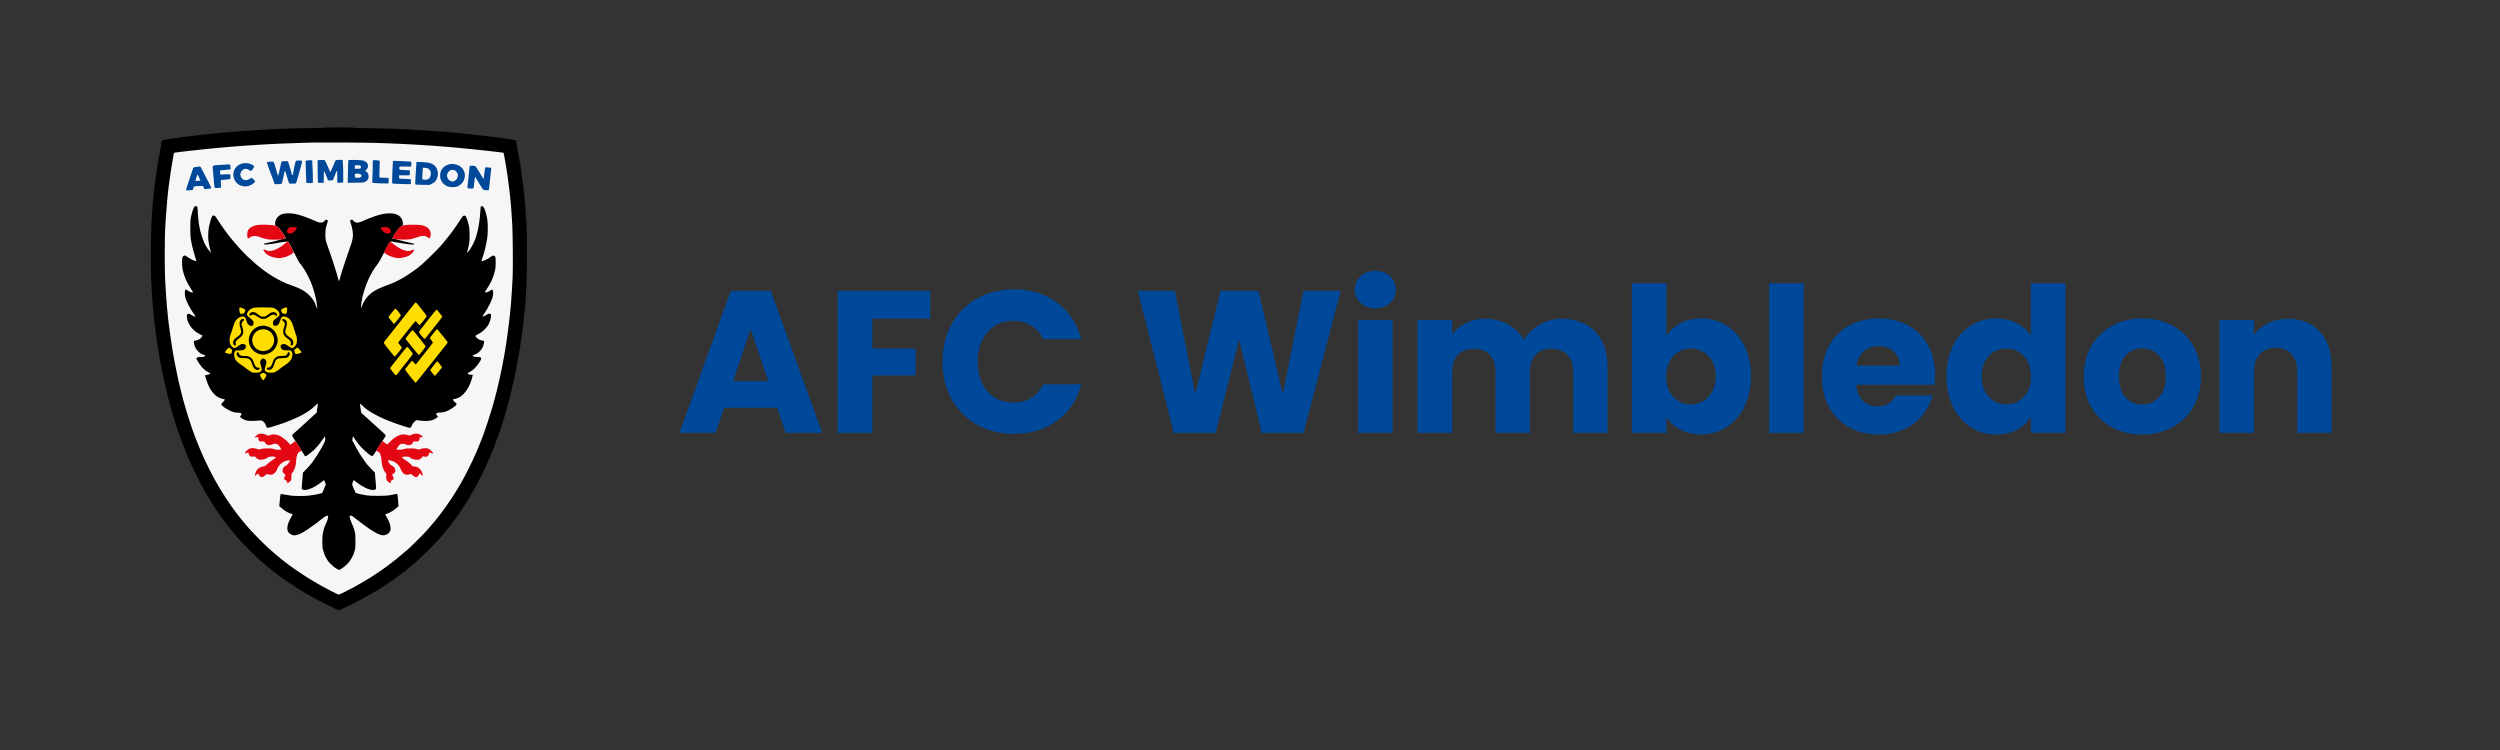 <?xml version="1.0" encoding="UTF-8"?><svg id="Wimbeldon" xmlns="http://www.w3.org/2000/svg" viewBox="0 0 132.292 39.688"><rect x="0" y="0" width="132.292" height="39.688" fill="#333333" stroke="none"/><defs><style>.cls-1{fill:#f6f6f6;}.cls-2{fill-rule:evenodd;}.cls-2,.cls-3{fill:#fd0;}.cls-4{isolation:isolate;}.cls-5{fill:#e30613;}.cls-6{fill:#004899;}</style></defs><path d="M17.147,6.755c0,.011-.293.021-.829.026-.455.004-1.01.015-1.232.026-.221.01-.548.026-.728.036-.179.009-.4.022-.491.027-.092.005-.36.022-.597.036s-.516.033-.623.043-.256.022-.334.027c-.077.005-.223.017-.324.026-.102.009-.267.024-.368.033-.102.01-.263.026-.36.036-.096.01-.245.027-.332.036s-.229.026-.316.035-.269.029-.404.046c-.136.015-.308.036-.386.046-.077.009-.188.021-.245.026-.058.004-.121.015-.141.024s-.082.021-.139.026c-.059.005-.155.018-.215.027-.061.01-.156.026-.211.035-.056.008-.146.022-.201.031-.078.011-.104.022-.111.05-.006.019-.018.089-.027.157-.008.068-.023.168-.033.22-.009.054-.026.141-.036.193-.011.054-.024.133-.029.176s-.017.087-.026.096c-.009.01-.015.042-.017.07,0,.029-.015.148-.036.265-.019.115-.043.262-.052.325-.01.063-.024.166-.033.229s-.024.169-.035.236-.027.191-.037.272c-.01.083-.026.21-.033.281-.009.073-.021.179-.027.238-.005.058-.022.231-.036.386-.013.155-.029.336-.035.404-.006.068-.018.238-.027.379-.009.139-.026.449-.038.685-.013.242-.022.862-.022,1.414,0,.572.009,1.166.022,1.415.013.236.031.541.038.676.009.136.021.306.027.379.006.072.019.223.029.334s.026.285.035.386c.009.102.023.248.033.326.009.077.024.199.033.272.009.072.026.198.036.281.011.082.027.197.036.254.008.058.023.161.033.229s.026.174.035.236c.01.063.027.181.037.263.011.083.028.174.037.202.008.029.015.087.015.128s.006.078.014.082c.006.004.019.049.026.101.008.051.018.129.024.173.005.043.018.087.027.097s.015.045.015.079c0,.033.008.086.017.114.009.029.024.097.035.15.01.054.036.176.055.272.021.097.041.211.049.253.006.042.018.079.024.083.008.004.014.038.014.077s.008.074.017.079c.01.005.018.037.018.07s.008.065.018.07c.009.005.021.038.024.074.004.037.015.098.026.137.009.038.035.142.054.229.021.087.045.181.054.211.01.028.018.067.018.083s.006.045.015.061.024.059.035.092c.011.035.021.079.021.101s.008.043.018.049c.009.005.017.028.017.052s.008.058.017.075c.009.017.026.067.037.11s.027.098.035.123c.009.024.028.091.043.15.017.058.037.119.046.136s.015.051.015.075c0,.023.008.047.018.052s.018.028.018.052.008.047.017.052c.01.005.018.029.018.054,0,.023.008.047.018.052.009.005.018.027.017.049,0,.022.006.047.015.056.008.01.037.089.064.176.028.087.056.166.065.175.008.01.014.032.014.049s.008.046.018.065c.009.021.026.051.035.07.01.021.018.047.018.063,0,.014.006.04.015.056s.023.051.033.075.047.119.083.211c.036.091.072.184.081.206s.024.06.033.083c.01.024.024.063.033.084s.032.077.052.123.037.087.037.092.028.07.061.146c.035.074.07.15.079.166.01.017.018.042.018.058,0,.014.008.026.017.026.01,0,.018.01.018.023,0,.011.035.092.075.179s.133.276.207.422c.073.144.16.316.193.379.032.063.064.118.068.123.005.005.021.033.036.061.014.029.042.081.063.115.021.033.06.105.089.157.029.054.107.184.173.29s.128.211.138.233.026.04.032.04c.008,0,.014.008.014.018,0,.009.043.081.096.159.054.077.097.148.097.157,0,.01.005.018.013.018.008-.001.024.021.04.047.014.027.031.054.036.059.005.004.041.056.078.114.038.058.073.109.079.114.005.005.029.037.052.07.024.035.052.074.065.088.011.014.07.093.13.175.06.083.114.153.119.159.005.005.073.088.15.184.078.097.144.18.15.185s.049.056.097.114c.047.058.12.141.16.184s.098.111.13.15c.032.04.236.249.454.467.217.219.427.423.465.455s.106.091.15.13c.043.041.127.113.184.16.058.049.109.092.114.097s.088.073.184.15c.097.077.179.143.184.15.005.005.084.064.175.132.092.068.171.127.176.132.004.006.06.046.123.089.063.045.248.171.412.281.164.111.321.213.346.228.027.014.049.032.049.038,0,.008.008.014.018.014.009,0,.063.028.118.064.056.036.125.078.153.095.029.017.132.075.229.132.096.055.219.125.271.155.054.029.152.084.22.121s.335.174.596.303c.261.13.482.238.491.238.01,0,.032.013.049.027.028.023.052.015.254-.082.123-.059.354-.173.513-.252.16-.079.357-.18.439-.225.083-.043.191-.104.242-.134.051-.029.096-.055.101-.055s.068-.036.141-.079c.072-.043.136-.079.139-.079.005,0,.045-.023.088-.052.043-.028.083-.052.088-.052.004,0,.018-.008.031-.018.011-.01.091-.061.175-.114.084-.054.161-.097.171-.097.009,0,.019-.006.022-.014s.121-.092.266-.189c.144-.096.284-.191.309-.21s.086-.063.133-.096.152-.111.234-.174.181-.138.22-.168c.038-.031.165-.133.28-.229.116-.096.278-.234.36-.307.082-.073.358-.341.614-.596.256-.256.493-.501.531-.546.036-.045.095-.114.132-.152.036-.038.078-.087.092-.107.014-.019.058-.074.096-.12s.098-.118.132-.159c.035-.041.093-.116.132-.168.038-.05.078-.101.088-.111.01-.011.037-.049.061-.082.023-.035.049-.069.058-.079.008-.01.046-.061.084-.114.038-.054.079-.11.091-.125s.029-.04.038-.055c.01-.015.093-.142.185-.28s.206-.313.254-.389c.047-.075.092-.146.1-.159.006-.011.056-.096.11-.188s.097-.173.097-.18.008-.013.017-.013c.01,0,.018-.006.018-.014-.001-.006.032-.072.072-.144s.109-.199.152-.281c.045-.082.141-.269.213-.413.073-.146.156-.316.184-.379s.078-.173.11-.245c.033-.073.074-.164.092-.202s.045-.098.059-.132c.015-.033.045-.109.065-.168.022-.058.046-.113.055-.123.009-.009.015-.031.015-.049,0-.017.008-.031.017-.031.01,0,.018-.015.018-.035s.015-.063.036-.097c.019-.033.035-.072.035-.083,0-.013.015-.056.035-.097s.036-.082.036-.092c0-.009.021-.07.045-.136.026-.065.054-.139.064-.164.01-.023.026-.058.033-.074.009-.017.015-.045.015-.061s.006-.038.015-.049c.008-.009.043-.113.079-.229.036-.115.073-.224.082-.242.009-.017.017-.046.017-.065s.008-.04.018-.043c.01-.005.018-.026.018-.045s.006-.049.015-.065c.009-.018.026-.067.037-.11.013-.043.037-.127.055-.185.017-.058.045-.152.06-.211.015-.058.036-.123.045-.144.008-.022.015-.059.015-.083s.008-.049.018-.052c.009-.005.018-.033.018-.063,0-.028.008-.056.017-.061.01-.004.018-.032.018-.061,0-.028.008-.056.018-.061.009-.005.021-.035.024-.065.004-.032.013-.082.019-.11.006-.029.018-.069.026-.088.009-.019.024-.083.036-.141s.029-.141.038-.184c.01-.043.026-.111.035-.15s.021-.095.026-.123c.005-.029.017-.069.024-.088.009-.019.019-.059.024-.088s.018-.091.028-.136c.009-.046.026-.121.036-.168s.026-.13.036-.189c.009-.058.022-.121.028-.141.005-.019.018-.077.026-.127.009-.051.024-.138.035-.194.01-.055.027-.141.036-.188.01-.049.022-.128.027-.176s.017-.096.026-.105c.009-.01.015-.06.015-.11,0-.051.006-.096.013-.1.008-.004.019-.052.027-.11.006-.056.019-.153.028-.217.009-.063.026-.176.037-.254.01-.077.023-.164.028-.193.004-.029.017-.116.027-.193.01-.078.026-.201.035-.272.009-.073.023-.196.033-.272.01-.078.023-.216.028-.308.006-.092.018-.175.027-.184.009-.01.015-.093.015-.185,0-.091.006-.174.015-.184.009-.009.021-.116.026-.238.006-.12.023-.413.038-.649.019-.293.031-.807.037-1.608.008-1.061.005-1.245-.029-1.863-.022-.377-.045-.776-.054-.887-.008-.111-.023-.285-.032-.386-.01-.102-.026-.261-.035-.352-.009-.092-.026-.235-.037-.317-.01-.082-.027-.205-.035-.272-.009-.068-.024-.182-.033-.254-.01-.073-.026-.192-.036-.263-.01-.073-.027-.175-.036-.229-.01-.054-.018-.124-.018-.159,0-.033-.006-.069-.015-.079-.009-.009-.021-.056-.026-.105s-.018-.132-.028-.184c-.009-.054-.026-.138-.036-.189s-.026-.13-.035-.176-.021-.102-.026-.127c-.004-.024-.017-.1-.027-.168s-.023-.159-.028-.202l-.009-.079c-.142-.021-.235-.035-.298-.043-.063-.01-.169-.027-.236-.037s-.174-.026-.236-.035c-.063-.01-.174-.026-.245-.035-.073-.01-.187-.024-.254-.033-.068-.008-.234-.028-.368-.043-.136-.017-.317-.037-.404-.047-.087-.009-.225-.024-.307-.033s-.231-.026-.334-.036c-.101-.011-.267-.028-.368-.037s-.267-.022-.368-.026c-.101-.005-.192-.017-.202-.027-.009-.009-.088-.017-.175-.017-.087.001-.221-.006-.298-.017-.078-.009-.35-.028-.606-.043-.256-.014-.528-.031-.605-.036s-.294-.018-.482-.027c-.188-.01-.511-.027-.72-.036-.207-.009-.762-.021-1.232-.026-.552-.005-.854-.014-.854-.026s-.272-.018-.781-.018-.781.006-.781.018h0Z"/><path class="cls-1" d="M16.762,7.538c-.15.003-.537.014-.861.024-.322.01-.777.026-1.009.036-.231.009-.555.024-.719.035-.164.009-.436.026-.605.036-.17.009-.41.026-.536.035s-.35.026-.5.036c-.15.011-.564.047-.921.079-.358.033-.725.068-.816.079-.092.01-.23.026-.307.035-.078.009-.224.024-.325.035s-.248.027-.325.036c-.077.009-.247.029-.377.045s-.243.033-.249.04-.021.059-.029.118c-.01.058-.026.148-.036.202-.009.052-.028.164-.043.245-.014.083-.054.335-.088.563s-.074.516-.089.642c-.014.125-.035.303-.045.395s-.026.254-.035.36c-.01.106-.024.288-.033.404s-.024.326-.035.465c-.01.141-.028.43-.04.642-.013.22-.022.803-.022,1.353.001.532.01,1.137.022,1.345s.033.556.047.773.033.47.042.563c.01.092.026.262.037.377.01.116.026.275.035.352.009.078.029.244.045.369s.055.414.088.642c.035.226.069.458.078.514.009.055.024.148.035.206s.024.151.033.207c.009.055.041.224.07.373s.074.371.1.492c.026.12.052.254.061.298.008.043.042.194.075.334.033.141.092.379.13.528s.088.335.109.413c.021.077.072.254.114.395s.089.298.106.352.054.168.082.254c.029.087.088.261.13.387.043.125.123.343.175.483.054.139.107.279.12.307.013.029.049.116.079.193.031.078.092.224.136.326.043.101.114.256.153.343.041.087.13.272.199.413.069.139.164.326.21.413s.13.242.187.343.162.284.234.404c.073.121.199.322.281.449.082.125.217.324.299.439.083.116.201.279.263.36s.174.225.247.316c.072.092.136.171.142.176.005.005.052.06.104.123.052.063.146.174.21.245s.266.285.449.472c.184.188.44.437.57.555.13.119.331.294.448.39.116.097.281.231.368.298.087.068.202.155.254.194.054.04.203.147.334.238s.367.249.525.353c.16.102.451.28.649.393.198.114.528.293.733.398s.385.191.399.191.178-.075.364-.169c.185-.093.396-.202.469-.243.072-.041.166-.095.21-.119s.17-.097.281-.162c.111-.067.284-.171.386-.234.101-.064.294-.191.43-.283s.317-.219.403-.283c.087-.063.308-.234.492-.381.183-.146.44-.359.57-.474.129-.115.394-.367.587-.561.193-.193.435-.446.536-.563.101-.115.26-.302.352-.413.093-.111.231-.285.308-.386.078-.101.208-.28.29-.395.082-.116.205-.294.272-.396.067-.101.168-.26.224-.35.056-.092.136-.223.176-.29s.109-.187.152-.263c.043-.078.104-.184.133-.238s.127-.243.217-.422c.089-.179.194-.393.233-.474.037-.082.087-.193.111-.245.024-.054.054-.121.067-.15.013-.029.069-.164.127-.299s.133-.325.169-.422.086-.228.11-.29.115-.324.199-.579c.086-.257.198-.616.252-.8.052-.183.114-.396.134-.474.021-.077.072-.279.114-.448.041-.17.097-.403.123-.519.027-.116.061-.278.079-.36.017-.082.042-.208.058-.281.014-.072.04-.202.055-.289.017-.087.041-.213.054-.281.014-.068.041-.223.061-.343.021-.121.045-.276.055-.343.009-.068.024-.171.032-.229s.027-.189.042-.29.047-.343.07-.536c.024-.193.051-.435.063-.536.01-.102.027-.265.036-.36.009-.097.024-.29.035-.431.009-.141.026-.377.035-.527.01-.151.027-.439.037-.642.011-.228.015-.77.01-1.415-.005-.574-.017-1.18-.027-1.344-.009-.165-.026-.418-.035-.563-.01-.144-.023-.324-.028-.395-.005-.073-.018-.211-.027-.308-.009-.096-.026-.258-.036-.36-.011-.101-.038-.334-.063-.518-.023-.184-.051-.39-.06-.458-.01-.067-.026-.171-.035-.233-.01-.06-.027-.166-.037-.236s-.035-.215-.054-.321c-.018-.106-.046-.253-.06-.325-.015-.073-.028-.134-.031-.136-.001-.001-.148-.021-.327-.041-.178-.022-.387-.046-.464-.054-.078-.008-.22-.023-.316-.033-.097-.011-.243-.027-.325-.036s-.276-.028-.43-.043c-.155-.015-.36-.036-.456-.045-.097-.01-.309-.029-.474-.043-.164-.014-.404-.033-.534-.043s-.344-.026-.473-.036c-.13-.009-.384-.026-.563-.036-.178-.009-.446-.026-.596-.035-.15-.01-.481-.026-.737-.036s-.679-.026-.939-.036c-.261-.009-1.038-.019-1.729-.023-.689-.003-1.376-.004-1.525,0h0Z"/><path class="cls-6" d="M16.862,8.47c-.026.004-.051.018-.056.032-.005.015-.003.284.004.598l.014.572h.307c0-.477.005-.616.013-.616s.028.033.046.075c.018.041.042.098.055.128.013.028.043.105.069.171l.045.118.254-.009c.176-.451.211-.519.221-.5.009.014.015.162.015.329v.304c.298,0,.299-.001.311-.049.006-.027.005-.294-.001-.593-.009-.39-.019-.548-.033-.557-.011-.008-.095-.014-.184-.014-.15,0-.164.004-.187.04-.014.022-.046.091-.072.153s-.058.138-.07.168c-.011.029-.035.081-.05.114-.014.035-.035.083-.045.11-.011.027-.027.049-.037.049-.009,0-.028-.029-.042-.067-.013-.036-.049-.119-.079-.184-.029-.065-.078-.171-.107-.238-.031-.065-.064-.124-.075-.13-.011-.008-.075-.013-.143-.011s-.144.005-.171.009h0ZM18.447,8.472c-.019.013-.026.133-.035.607l-.011.593c.662-.001.811-.008.852-.023.035-.011.086-.037.115-.055.028-.019.059-.043.069-.054.009-.01.029-.041.043-.069.015-.028.026-.091.024-.141s-.015-.115-.031-.147c-.015-.031-.05-.073-.077-.093-.027-.019-.056-.037-.065-.04-.01-.003.014-.036.054-.074.047-.046.074-.091.083-.136.006-.036.006-.095-.001-.13-.009-.045-.036-.084-.083-.125-.038-.033-.102-.072-.141-.086-.049-.018-.178-.028-.421-.035-.193-.005-.362-.001-.376.006ZM16.235,8.496c-.033.008-.063.017-.063.019-.001.004.005.258.014.568s.019.573.023.584c.005.015.055.022.161.022.084,0,.164-.006.175-.013.017-.01.018-.138.004-.584-.01-.315-.022-.582-.026-.593-.005-.014-.045-.022-.118-.021-.06.001-.138.009-.171.018h0ZM19.735,8.488c-.008.006-.013.13-.011.276.001.147-.005.398-.015.56-.009.162-.013.304-.009.316.005.013.021.028.036.036.014.008.201.019.413.027.335.011.389.009.404-.014.009-.014.017-.072.017-.127,0-.056-.004-.114-.009-.128-.008-.022-.046-.027-.206-.027-.109,0-.216-.006-.239-.013l-.042-.013.022-.871c-.101-.027-.179-.035-.238-.035s-.114.005-.121.011ZM15.682,8.506c-.027.005-.041.031-.058.107-.013.055-.031.132-.04.17-.008.04-.027.13-.041.202-.013.073-.029.166-.035.207-.008.05-.019.074-.037.074-.015,0-.029-.021-.033-.047s-.015-.077-.024-.11c-.01-.035-.051-.173-.091-.308-.041-.136-.077-.252-.081-.26-.004-.006-.077-.013-.161-.013s-.162.006-.174.014c-.011.006-.055.18-.097.386-.041.206-.083.372-.091.369-.009-.003-.027-.045-.041-.093s-.041-.143-.06-.211c-.021-.068-.042-.142-.05-.166s-.027-.088-.042-.141c-.015-.054-.037-.106-.05-.119-.017-.015-.065-.018-.171-.011-.082.005-.16.015-.173.022-.018.009-.003.068.067.258.05.134.113.304.141.377.027.073.078.207.113.299s.063.176.063.189c0,.011.017.029.036.04.022.01.096.011.196.004.148-.013.161-.017.175-.058.009-.024.04-.159.068-.298.029-.141.056-.274.061-.295s.017-.037.028-.035c.01.003.029.036.042.074.014.04.036.114.05.168.014.052.047.164.072.245.026.083.056.156.068.162.011.008.081.013.152.013.073,0,.148-.004.168-.009.021-.005.043-.035.056-.074.013-.036.063-.207.111-.381.049-.175.104-.372.123-.44.018-.068.042-.157.051-.198.013-.055.013-.082-.004-.101-.017-.021-.051-.027-.137-.024-.063.001-.129.006-.15.01h0ZM20.79,8.551c-.005.022-.018.289-.028.593-.017.458-.017.556.003.565.013.006.146.017.295.022.15.006.355.011.456.013s.194.001.206,0c.015-.001.022-.04.022-.129v-.128c-.224-.021-.357-.026-.439-.026-.1.001-.156-.006-.171-.022-.011-.013-.021-.054-.018-.093l.005-.07c.55.009.552.009.563-.031.005-.022.008-.083.004-.136l-.005-.097c-.394-.015-.518-.026-.531-.032-.011-.006-.022-.037-.022-.069s.006-.068.013-.081c.01-.019.077-.022.312-.018l.298.006c.019-.191.019-.252.013-.257-.008-.006-.206-.021-.442-.032-.236-.01-.451-.019-.478-.019-.036,0-.05.01-.055.04ZM22.039,8.57c-.001.001-.019.269-.04.592-.029.472-.032.591-.014.602.011.006.185.015.386.017l.363.005c.197-.095.258-.139.298-.189.033-.041.072-.102.086-.136.014-.035.035-.11.045-.168.014-.077.014-.134,0-.211-.01-.058-.04-.144-.065-.192s-.078-.111-.118-.143c-.038-.032-.105-.073-.148-.092-.043-.018-.13-.042-.193-.052s-.223-.023-.357-.028c-.133-.005-.242-.008-.243-.005h0ZM12.789,8.66c-.038.011-.096.035-.128.051-.031.017-.089.059-.129.096-.04.036-.089.101-.113.144-.022.043-.05.127-.061.184-.018.084-.019.127-.001.211.011.059.04.142.06.185.022.043.073.113.114.153s.1.088.13.104c.032.017.097.04.146.052.047.013.127.023.175.023s.127-.011.175-.027c.049-.014.119-.045.159-.068.038-.022.096-.061.127-.087.032-.026.058-.06.058-.077s-.04-.068-.088-.114-.096-.084-.105-.084c-.01,0-.051.024-.092.054s-.106.06-.146.069c-.046.011-.093.01-.139-.003-.038-.01-.095-.043-.124-.073-.031-.033-.063-.092-.075-.143-.019-.073-.019-.101-.001-.159.013-.038.047-.096.077-.128s.081-.067.115-.077c.033-.01.088-.014.123-.009.033.006.098.035.144.064s.089.052.097.052c.006,0,.05-.054.095-.119s.079-.125.074-.136c-.004-.009-.041-.038-.082-.064s-.118-.06-.171-.075c-.052-.015-.151-.027-.219-.027-.068.001-.155.011-.193.024h0ZM23.796,8.688c-.043.006-.125.036-.181.063-.056.028-.136.087-.174.13-.04.043-.088.115-.106.159-.022.049-.038.133-.043.22-.006.118-.001.156.035.245.023.058.061.13.086.16s.078.081.121.114.123.074.175.091c.063.021.152.032.251.031.107,0,.181-.01.245-.033.052-.019.136-.072.189-.12.055-.05.114-.124.138-.173.023-.047.05-.134.06-.192.014-.077.013-.132-.001-.202-.011-.054-.038-.132-.06-.174s-.077-.11-.12-.15-.116-.091-.162-.113c-.045-.022-.132-.047-.192-.056-.06-.01-.125-.017-.144-.015s-.072.008-.115.015h0ZM11.964,8.707c-.096.006-.266.017-.377.024-.111.006-.231.019-.267.028-.049.011-.067.026-.067.051,0,.019.009.128.018.242.01.114.031.353.045.532.015.206.033.334.047.348.013.013.054.022.092.022s.109-.006.156-.014l.087-.013c-.022-.377-.021-.396.008-.404.017-.004.125-.013.24-.021.155-.01.217-.021.235-.041.017-.019.021-.05.013-.106-.006-.043-.011-.093-.011-.11.001-.028-.018-.029-.261-.018l-.261.014c-.021-.15-.022-.202-.017-.211.005-.01.095-.024.199-.032s.228-.019.274-.026l.084-.013c0-.109-.006-.166-.014-.198s-.021-.059-.031-.061-.096,0-.193.006h0Z"/><path class="cls-1" d="M18.788,8.752c-.008.006-.013.05-.011.097l.003.084c.247.001.278-.004.298-.029.014-.018.026-.05.027-.07,0-.022-.015-.051-.035-.065-.023-.018-.075-.027-.151-.028-.064,0-.121.005-.13.011h0Z"/><path class="cls-6" d="M24.871,8.789c-.013.013-.024.029-.024.036.001.006-.006.083-.014.17-.009.087-.028.274-.043.413-.015.141-.036.318-.046.396-.01.077-.013.144-.005.151s.074.015.146.022c.073.005.141.005.151-.003.01-.006.024-.04.032-.074.006-.033.019-.141.028-.236.01-.097.022-.202.026-.233.005-.032.015-.058.022-.058.008,0,.05.06.093.134.042.074.098.168.123.207.023.041.079.13.123.201s.091.13.105.134.079.01.144.017c.102.009.12.005.134-.021.008-.018.019-.091.026-.164.006-.072.019-.202.028-.289.01-.087.026-.234.036-.326.009-.091.023-.215.031-.274l.013-.109c-.244-.032-.32-.035-.326-.027-.005.008-.023.144-.041.304-.017.16-.033.294-.038.299-.005.004-.021-.008-.035-.027-.015-.019-.105-.168-.201-.33-.096-.161-.188-.3-.206-.309-.017-.009-.081-.019-.142-.023-.081-.006-.119-.001-.138.017h0ZM10.354,8.835c-.101.017-.12.026-.134.064-.009.024-.077.229-.152.456-.074.228-.157.477-.184.554-.029.084-.042.148-.033.159.01.011.074.013.179.003.089-.008.166-.019.171-.024s.018-.046.028-.091c.019-.075.026-.082.088-.096.037-.008.147-.015.243-.017l.176-.004.087.171c.191-.018.271-.027.303-.032.031-.004.058-.018.058-.029s-.031-.082-.068-.153c-.037-.073-.16-.315-.275-.536-.114-.223-.215-.415-.226-.427-.01-.013-.047-.022-.081-.021-.035.003-.115.013-.18.023h0Z"/><path class="cls-1" d="M22.369,8.955c-.005.042-.013.178-.018.304l-.009.228c.101.021.153.026.183.026.028,0,.086-.015.127-.035.055-.026.084-.054.11-.11.022-.043.037-.114.038-.171.001-.07-.01-.116-.041-.173-.027-.049-.065-.088-.107-.11s-.102-.033-.17-.033h-.104l-.009.074h0ZM23.806,9.025c-.042.024-.084.07-.11.119-.022.043-.041.109-.041.146.001.036.014.098.032.138.019.049.056.091.105.124.052.035.097.05.15.05.049,0,.095-.013.134-.04.032-.022.074-.06.092-.084s.041-.087.052-.141c.018-.088.017-.104-.023-.183-.023-.047-.065-.102-.093-.121-.032-.022-.089-.038-.141-.042-.068-.005-.105.004-.157.035ZM18.798,9.192c-.019.006-.024.035-.022.104.003.067.011.098.029.104.014.005.07.009.123.009.054,0,.116-.009.142-.022.024-.011.049-.041.055-.065.005-.024.001-.056-.008-.07-.009-.015-.043-.036-.077-.047s-.096-.022-.139-.021c-.042,0-.089.004-.104.009h0ZM10.437,9.253c-.008.013-.033.091-.056.173-.022.082-.038.151-.036.153s.063-.001.132-.009c.07-.006.128-.017.128-.022,0-.004-.023-.058-.052-.118-.029-.061-.054-.116-.054-.124,0-.006-.01-.027-.023-.045-.018-.024-.027-.027-.038-.009h0Z"/><path d="M10.311,10.914c-.011.005-.038.046-.059.091-.022.045-.052.121-.069.17s-.049.175-.072.281c-.036.171-.041.24-.041.606-.001.258.008.469.022.563.013.082.036.208.051.281.014.072.046.207.07.298.023.092.074.262.111.379.038.116.069.217.069.224,0,.008-.026.009-.056.003-.032-.005-.109-.035-.171-.064s-.174-.095-.245-.146c-.124-.087-.136-.091-.184-.07-.033.013-.063.043-.078.082-.019.042-.026.125-.026.28.001.128.013.277.029.359.015.078.052.216.082.308.031.092.093.245.141.343.047.096.136.251.196.343.061.092.118.18.125.198.01.024.004.031-.04.031-.029,0-.087-.017-.128-.037s-.1-.056-.132-.079c-.031-.023-.064-.042-.074-.042-.009,0-.026.015-.035.035-.01.021-.018.097-.018.171,0,.091.011.175.036.251.021.063.078.202.129.308s.132.252.178.325c.047.073.115.174.152.224.036.051.067.101.067.11,0,.01-.008.018-.018.018-.009,0-.047-.013-.083-.029s-.1-.052-.141-.079-.093-.05-.118-.05c-.029,0-.054.017-.074.049-.023.038-.027.07-.017.15.006.055.028.147.05.202.021.056.065.148.1.207.033.058.109.153.168.211.059.059.142.132.185.161s.137.084.207.121l.128.068c-.063.082-.1.124-.124.146-.024.021-.086.055-.137.074-.05.019-.115.036-.144.036-.035,0-.055.01-.061.031-.005.017-.001.078.009.136.01.059.04.15.065.202.026.054.091.142.144.196.054.055.141.12.194.146.052.024.118.05.144.055.027.004.049.018.049.031,0,.011-.026.033-.056.047-.038.018-.105.026-.198.023-.128-.003-.144,0-.184.04-.041.04-.042.047-.021.092.013.027.065.111.116.189.051.077.13.183.178.234.047.052.121.121.165.153.043.031.121.079.175.105l.096.049c-.091.072-.128.082-.188.082-.054.001-.084.009-.086.023-.001.011-.001.033,0,.049.001.014.011.058.022.096s.047.146.082.238.093.223.13.29c.038.067.101.165.142.217s.113.128.161.169.128.095.175.119c.049.023.132.054.184.065.054.013.106.026.119.029s.017.019.011.037c-.006.017-.05.068-.097.114-.058.058-.084.096-.081.121.003.024.05.074.127.133.068.052.194.129.281.173.086.042.205.089.262.104.059.015.161.028.229.027.075,0,.13.009.144.023.013.011.023.037.023.056,0,.021-.017.051-.036.07-.021.021-.036.046-.036.058,0,.013.026.043.058.069.031.026.096.064.144.084.049.022.136.049.193.061.072.014.182.018.341.011.13-.005.272-.015.316-.021.067-.009.089-.003.141.033.035.024.081.07.105.102.023.032.056.098.073.147.017.047.041.095.054.104.015.01.086-.003.198-.033.097-.027.267-.079.377-.115.111-.037.274-.093.36-.124s.269-.104.403-.161c.136-.058.289-.127.343-.153.052-.026.151-.078.219-.115.068-.036.199-.116.294-.178s.242-.181.329-.266.162-.15.168-.144c.004.004.001.047-.008.096s-.024.156-.036.238l-.019.15c-.291.272-.538.499-.737.676-.197.179-.403.363-.455.41-.054.047-.102.096-.11.11-.009.015.023.079.087.176.056.084.165.249.242.368s.179.283.225.362c.046.081.096.162.11.181.018.026.036.032.064.023.022-.006.111-.067.198-.134.087-.067.201-.165.254-.216.054-.052.139-.142.189-.201.051-.058.153-.196.228-.306.12-.18.137-.197.147-.159.006.023.011.078.013.121,0,.064-.018.115-.092.256-.051.096-.12.223-.152.28-.032.059-.12.205-.197.326-.077.12-.196.294-.265.386-.069.091-.206.245-.302.343l-.176.176c-.021.272-.035.414-.042.492-.009.077-.017.184-.018.236-.001.054-.003.111-.001.128.001.018.024.037.059.049.031.009.081.018.11.018.028,0,.1-.013.157-.028s.173-.059.254-.098.212-.116.289-.169c.078-.054.178-.128.224-.165l.083-.068c.1.213.101.224.078.281-.014.033-.059.138-.1.233l-.074.173c-.136.038-.258.065-.359.084-.102.019-.267.043-.368.054-.102.01-.309.019-.462.019-.151,0-.349-.009-.439-.018-.088-.01-.251-.036-.36-.058-.129-.026-.202-.033-.212-.022-.008.01-.027.156-.042.325l-.029.308c.129.118.215.184.272.224s.152.095.211.123c.058.027.13.052.161.058.032.005.058.019.058.031,0,.013-.017.05-.037.083-.021.035-.068.121-.105.194-.036.072-.078.168-.093.211s-.032.127-.038.184c-.006.064-.003.137.01.184s.045.1.077.13c.031.027.083.064.116.081.035.017.089.036.123.042.036.006.105,0,.168-.017.058-.015.156-.051.219-.082.063-.029.212-.119.334-.198.12-.079.306-.21.412-.29s.248-.191.316-.245c.068-.054.16-.124.206-.155.054-.036.101-.055.132-.052.043.004.049.01.043.067-.003.033-.017.101-.032.15-.017.047-.052.138-.081.202-.029.063-.067.15-.084.193-.017.043-.049.162-.07.263-.032.15-.04.242-.041.483,0,.191.008.334.023.395.013.054.043.156.067.229.024.073.068.175.097.229.028.052.074.128.101.166.027.04.091.114.142.166.052.052.129.123.173.159.043.035.125.088.18.119.086.049.106.055.141.037.022-.011.083-.05.136-.084.054-.036.147-.113.208-.169.063-.058.142-.143.176-.192.036-.049.088-.132.118-.185.029-.052.07-.139.091-.193.021-.052.051-.148.068-.211.026-.092.032-.183.032-.474,0-.339-.004-.372-.05-.554-.028-.106-.056-.201-.064-.211-.006-.009-.041-.084-.075-.166-.036-.083-.075-.189-.091-.238-.014-.049-.027-.11-.027-.136,0-.042.008-.049.049-.049.026,0,.075.017.109.037.035.021.118.083.184.138.068.055.206.164.308.24.101.077.283.207.403.29s.294.187.386.233c.095.046.208.088.263.096.055.009.127.008.166-.001.038-.009.104-.037.144-.064.041-.026.092-.078.113-.118.031-.052.04-.098.04-.184,0-.073-.015-.159-.042-.238-.022-.067-.068-.174-.101-.236s-.079-.148-.102-.189c-.038-.069-.04-.075-.011-.084.017-.006.055-.019.083-.028.029-.01.088-.035.132-.055s.123-.067.175-.102c.054-.035.139-.102.192-.15l.095-.086c-.019-.217-.031-.358-.037-.451s-.021-.179-.029-.188c-.013-.013-.049-.01-.114.006-.054.014-.18.04-.281.056-.144.024-.281.032-.632.032-.344,0-.49-.008-.632-.031-.101-.018-.26-.049-.35-.069-.092-.021-.176-.046-.188-.058-.011-.01-.061-.111-.11-.225-.067-.155-.086-.219-.077-.254.006-.027.026-.083.043-.124l.033-.074c.169.132.278.208.35.254.073.047.191.115.263.151.072.037.179.079.236.093.058.015.134.028.171.028.036,0,.089-.011.118-.026.043-.022.052-.038.052-.084,0-.031-.008-.136-.018-.233-.009-.096-.024-.266-.033-.377l-.017-.202c-.294-.3-.391-.403-.405-.423-.014-.019-.079-.106-.143-.193s-.17-.244-.235-.35c-.065-.107-.139-.233-.165-.281-.027-.049-.092-.171-.147-.272l-.1-.185c.021-.17.033-.22.041-.22.006,0,.018.014.024.032.006.017.049.086.093.153.046.068.141.194.213.281.072.087.206.225.298.307.091.083.21.18.262.217.063.043.107.064.13.058.019-.005.068-.059.106-.12.04-.06.088-.142.109-.18.019-.04.096-.161.169-.272.074-.111.178-.266.23-.343.052-.078.096-.155.096-.171,0-.018-.064-.088-.144-.159-.079-.069-.196-.174-.258-.233-.064-.058-.146-.134-.184-.168-.04-.035-.157-.142-.263-.238s-.221-.199-.254-.23-.092-.082-.129-.115c-.067-.058-.068-.059-.1-.286-.019-.127-.035-.24-.035-.256,0-.014.064.037.144.115.081.077.197.175.26.217.063.043.165.11.228.148s.223.124.355.191.358.166.5.224c.142.056.349.134.46.173.111.04.261.088.334.11.072.022.165.05.206.064.041.013.105.029.141.036.043.007.076-.018.098-.075.018-.047.052-.116.078-.153.026-.038.077-.093.114-.124l.068-.054c.223.033.373.043.479.043.106-.001.236-.011.289-.024.054-.013.133-.041.176-.063s.104-.059.136-.082c.031-.023.058-.05.058-.059,0-.01-.021-.04-.045-.067s-.045-.056-.045-.067c0-.009.01-.029.023-.046.017-.022.064-.031.197-.038.115-.006.21-.023.272-.046.054-.021.132-.055.175-.075.043-.022.134-.075.202-.121.068-.045.144-.102.171-.128.042-.04.046-.051.031-.098-.01-.028-.026-.052-.036-.052-.009,0-.045-.027-.078-.061-.035-.033-.061-.077-.061-.097,0-.026.011-.035.047-.035.027,0,.096-.015.153-.036.059-.019.142-.059.184-.087.043-.028.124-.097.179-.153s.134-.157.176-.225.089-.151.105-.184c.015-.035.04-.089.055-.123.015-.035.047-.121.072-.194.024-.072.05-.165.058-.206l.014-.075c-.143,0-.203-.011-.228-.026s-.043-.036-.043-.049c0-.011.05-.045.11-.074.064-.031.159-.1.231-.169.068-.064.164-.175.212-.247.05-.072.107-.16.128-.196s.037-.078.037-.092-.014-.041-.029-.058c-.023-.024-.059-.031-.171-.031-.088,0-.164-.01-.199-.026-.032-.015-.058-.035-.056-.045,0-.009.041-.032.092-.051.051-.018.121-.051.159-.074.036-.023.101-.079.144-.125s.1-.123.123-.171c.024-.049.056-.138.072-.199.015-.063.023-.125.018-.141-.006-.019-.042-.033-.102-.042-.051-.008-.127-.031-.169-.052s-.104-.069-.137-.105c-.032-.037-.059-.074-.059-.084,0-.009.045-.04.101-.067.055-.027.148-.081.206-.12s.161-.13.228-.202c.068-.073.144-.174.171-.228.026-.052.059-.13.074-.174s.036-.139.046-.211c.015-.119.014-.134-.014-.153-.018-.011-.058-.022-.088-.022-.032,0-.059.005-.061.013-.003.006-.028.027-.058.045-.028.018-.086.047-.127.065-.041.019-.081.031-.088.024-.006-.005-.001-.028.013-.051.015-.024.074-.113.132-.197.058-.086.157-.257.221-.384.065-.129.133-.293.155-.377.028-.104.038-.184.035-.258-.004-.065-.017-.121-.033-.138-.024-.027-.032-.026-.105.023-.043.028-.105.065-.136.081-.032.015-.081.029-.11.029s-.052-.009-.052-.018c0-.01.031-.063.068-.119.037-.055.095-.144.128-.198.033-.052.093-.164.133-.245s.096-.216.125-.299c.028-.082.065-.216.083-.298.022-.102.032-.224.032-.387.001-.13-.005-.258-.013-.285-.006-.027-.024-.06-.038-.075-.015-.014-.049-.026-.075-.026-.028,0-.084.027-.137.065-.049.037-.109.078-.132.092s-.078.042-.121.064c-.043.021-.113.049-.153.063-.041.013-.077.019-.082.015-.004-.005.024-.105.064-.22.038-.116.088-.283.11-.369s.056-.238.075-.334c.021-.097.046-.235.056-.308.011-.072.023-.277.026-.456.005-.247-.001-.376-.026-.536-.018-.118-.061-.3-.098-.413-.04-.12-.083-.219-.107-.242-.029-.031-.052-.037-.088-.028-.027.005-.05.011-.052.013-.001.001-.013.128-.023.283s-.035.396-.054.537c-.019.139-.058.349-.086.465-.027.116-.074.285-.106.377-.031.092-.101.254-.156.36s-.139.243-.187.304c-.047.06-.092.11-.1.11-.006-.001-.013-.003-.013-.005s.019-.072.043-.155c.024-.082.056-.235.073-.343.022-.148.026-.263.018-.5-.005-.17-.017-.336-.026-.369s-.026-.105-.038-.159c-.011-.052-.037-.143-.056-.202-.021-.058-.049-.129-.063-.159-.014-.028-.033-.056-.041-.061-.008-.004-.04-.005-.072,0-.05.006-.069.026-.136.132-.042.068-.165.254-.275.413-.109.16-.303.421-.431.581s-.251.309-.272.334c-.023.024-.074.086-.116.136-.041.05-.243.26-.451.465-.207.207-.451.437-.543.513-.092.077-.183.151-.202.168-.019.015-.095.073-.166.127-.073.055-.223.159-.334.231s-.269.171-.35.219c-.082.046-.244.13-.36.185-.115.055-.325.139-.464.188-.141.05-.341.132-.448.184s-.244.133-.307.179c-.063.047-.157.129-.208.183-.052.054-.132.152-.175.22s-.11.198-.146.29l-.067.166c0-.129.015-.256.033-.364.019-.109.047-.253.063-.321.017-.068.052-.198.082-.29.029-.091.086-.249.125-.352.038-.101.102-.247.139-.325.038-.077.114-.216.168-.307.055-.092.161-.251.238-.352.105-.139.184-.275.318-.545.097-.198.202-.403.233-.453.032-.051.056-.098.058-.106,0-.006.019-.038.043-.07.026-.035.054-.054.069-.049s.027.001.027-.008c0-.011.023-.013.065-.003.037.009.118.024.18.036.063.01.26.042.439.072.179.028.372.052.43.052.082,0,.106-.005.106-.026,0-.015-.013-.027-.027-.027s-.192-.04-.395-.089c-.202-.049-.384-.096-.403-.104s-.067-.022-.106-.032c-.038-.01-.104-.023-.144-.028-.055-.008-.074-.018-.074-.041,0-.017.054-.114.12-.216.067-.101.162-.23.215-.288.052-.056.119-.115.147-.129.029-.015.059-.036.067-.046.008-.011.008-.068.001-.125s-.022-.129-.033-.159c-.013-.029-.043-.081-.069-.114-.026-.035-.075-.083-.111-.109s-.116-.063-.179-.083c-.089-.029-.157-.037-.316-.037-.152,0-.251.011-.403.046-.111.026-.278.072-.368.104-.092.031-.245.088-.343.128-.096.038-.238.1-.316.137-.088.041-.175.069-.236.074-.068.006-.114,0-.153-.021-.032-.015-.075-.052-.097-.082-.023-.031-.055-.052-.077-.052s-.051.013-.067.027-.027.032-.027.04.024.084.054.171.067.249.082.36c.024.173.026.224.005.359-.011.087-.04.213-.061.281-.023.068-.07.202-.105.299-.036.097-.136.385-.22.642-.086.256-.173.524-.194.597s-.049.164-.06.202c-.013.038-.031.113-.042.162-.01.051-.028.097-.037.101-.01.005-.027-.024-.037-.065s-.05-.185-.089-.321c-.038-.136-.132-.432-.207-.658-.075-.228-.165-.488-.198-.581s-.081-.223-.105-.29-.055-.166-.068-.22c-.015-.06-.023-.189-.022-.343.001-.208.009-.27.047-.404.026-.087.056-.192.068-.234.022-.07.021-.078-.011-.102-.019-.013-.049-.024-.067-.024-.017,0-.043.021-.061.046-.017.026-.056.06-.087.079-.036.021-.089.033-.141.033-.047,0-.125-.019-.18-.042-.052-.023-.187-.081-.298-.129s-.308-.124-.439-.168c-.13-.045-.32-.097-.421-.118-.118-.023-.251-.036-.368-.036-.106,0-.225.011-.281.027-.052.014-.132.047-.175.075-.043.027-.106.086-.141.13-.033.045-.072.118-.083.161-.011.045-.022.12-.022.169,0,.077.005.088.04.096.022.004.079.045.128.092.049.046.12.128.159.182.04.052.107.153.153.224.045.07.082.139.082.153,0,.018-.024.029-.074.037-.041.005-.106.018-.146.028-.038.01-.086.024-.105.032s-.185.05-.368.095c-.183.043-.364.084-.404.091-.045.006-.07.021-.07.037,0,.022.027.026.159.019.087-.005.28-.029.43-.055s.312-.054.359-.064c.049-.009.143-.022.211-.028.093-.009.128-.005.143.013.01.013.036.054.056.089.021.037.055.096.075.133.021.036.127.243.235.46s.216.415.239.44c.022.024.064.075.093.114.028.04.091.13.138.202.047.073.139.235.203.36s.132.269.152.317c.021.047.069.183.107.298.04.116.091.29.115.387.024.096.056.243.072.325.014.082.033.207.041.278.006.07.008.127,0,.127s-.029-.054-.05-.119-.064-.17-.096-.233c-.033-.063-.104-.168-.156-.233-.054-.065-.147-.16-.207-.21-.06-.049-.137-.107-.171-.129-.033-.021-.113-.067-.175-.1s-.201-.095-.307-.136c-.106-.042-.24-.091-.298-.11-.059-.019-.133-.046-.168-.061-.033-.015-.152-.072-.262-.124-.111-.054-.306-.16-.431-.234-.125-.075-.339-.219-.476-.318s-.349-.269-.473-.375c-.124-.107-.32-.285-.435-.396s-.3-.304-.413-.43c-.113-.127-.267-.304-.345-.396-.077-.092-.175-.213-.217-.27-.043-.056-.134-.179-.203-.272-.068-.093-.191-.269-.272-.389-.082-.121-.169-.254-.192-.295-.032-.056-.059-.079-.105-.092-.033-.008-.067-.011-.074-.008-.008.005-.024.029-.038.056-.013.027-.045.107-.069.18s-.061.215-.082.316c-.021.102-.042.28-.047.396-.005.115,0,.29.01.386.01.097.046.283.079.413l.061.238c-.121-.137-.196-.242-.244-.321-.047-.079-.087-.15-.087-.153,0-.005-.023-.059-.05-.119-.028-.06-.074-.185-.104-.277-.029-.091-.065-.217-.081-.281-.014-.063-.035-.153-.045-.202-.009-.047-.026-.143-.036-.211-.009-.068-.026-.202-.035-.298-.01-.097-.022-.269-.027-.382-.009-.201-.011-.207-.054-.225-.024-.009-.05-.017-.058-.015-.006,0-.023.005-.035.01h0,0Z"/><path class="cls-5" d="M13.622,11.906c-.054.009-.137.028-.184.045-.049.015-.128.054-.176.086-.052.035-.104.088-.129.134-.029.051-.046.113-.051.191-.004.063.001.147.013.188.01.042.027.075.036.075.01,0,.04-.019.067-.042s.086-.055.132-.07.113-.028.148-.028c.037,0,.114.011.171.027.059.015.114.035.123.041.01.008.073.031.141.051s.166.045.22.056c.052.01.175.021.271.023.097.001.239.001.316-.003.078-.004.164-.013.193-.022.029-.008.082-.019.119-.024.036-.005.07-.019.075-.031.005-.013-.028-.082-.073-.155-.046-.072-.116-.175-.155-.228-.04-.054-.092-.119-.116-.146-.023-.028-.07-.07-.105-.093-.049-.035-.102-.049-.263-.069-.11-.014-.308-.024-.439-.023-.13,0-.28.008-.332.017h0ZM21.534,11.903c-.064.009-.142.018-.176.023-.033.004-.084.019-.114.033-.028.015-.095.074-.147.13-.052.058-.148.187-.215.288-.067.102-.12.194-.12.207,0,.011.01.027.022.033s.061.018.11.027c.047.008.123.019.166.024.043.004.181.01.307.011.136.003.283-.006.359-.021.073-.014.207-.052.299-.086.091-.033.21-.068.262-.078.054-.01.133-.013.176-.008.047.006.115.036.17.073.051.035.098.06.106.056.006-.004.023-.043.035-.088.013-.045.022-.109.022-.143,0-.033-.015-.102-.033-.153-.021-.058-.06-.115-.101-.152-.037-.033-.102-.077-.146-.096s-.119-.046-.166-.06c-.058-.015-.197-.027-.395-.031-.169-.003-.358.001-.421.009h0ZM15.306,12.049c-.032.022-.073.063-.089.092-.017.028-.032.073-.033.096,0,.024.013.059.029.075.018.017.063.036.102.042.038.005.097.003.132-.009.037-.011.101-.06.161-.125.056-.058.101-.121.101-.141,0-.024-.017-.041-.056-.054-.032-.009-.109-.018-.173-.018-.089.001-.128.009-.174.041h0ZM20.202,12.035c-.033.014-.059.033-.056.043.001.01.032.056.069.102.036.046.093.102.127.127.035.024.095.046.139.051.06.005.096-.001.144-.031.06-.035.065-.042.056-.095-.005-.032-.024-.077-.041-.101s-.058-.063-.091-.084c-.047-.032-.083-.04-.174-.038-.063,0-.141.013-.174.026h0ZM15.085,12.884c-.067.055-.157.125-.199.155-.043.031-.127.081-.185.111-.058.032-.156.074-.219.093-.063.021-.162.038-.22.038-.083.001-.127-.009-.202-.047-.063-.032-.102-.043-.114-.032s-.001.043.029.093c.026.041.074.101.11.133.035.031.097.074.138.095s.106.049.144.061c.038.014.125.037.193.051s.159.026.201.026c.043,0,.13-.011.193-.026s.138-.032.168-.042c.028-.009.092-.035.141-.055.047-.022.133-.07.188-.107.089-.061.1-.073.086-.109-.009-.022-.036-.075-.059-.119-.024-.043-.064-.114-.088-.157-.023-.043-.061-.111-.083-.15s-.049-.081-.059-.093c-.011-.013-.026-.022-.031-.022-.006,0-.065.046-.132.102h0ZM20.594,12.841c-.026.033-.045.065-.045.07.001.006-.023.054-.054.105-.029.05-.081.141-.114.202-.032.06-.059.119-.059.132,0,.011.041.05.092.083.05.035.151.088.224.118.072.031.188.069.258.083.07.015.161.028.202.028s.129-.011.197-.024c.068-.014.162-.038.211-.055s.111-.042.141-.058c.028-.015.091-.064.138-.109.046-.043.095-.1.107-.124.014-.027.018-.054.009-.07-.013-.023-.027-.022-.1.011-.047.022-.113.043-.146.05-.036.006-.113,0-.184-.017-.068-.015-.175-.052-.238-.083s-.169-.092-.236-.137c-.068-.046-.173-.124-.233-.174s-.113-.089-.118-.089c-.004,0-.028.026-.054.058Z"/><path class="cls-2" d="M21.998,15.999c.01,0,.055.045.1.101.046.055.128.156.181.224s.107.136.119.15.059.075.105.137c.045.06.081.119.077.132-.004.011-.084.119-.18.238-.095.119-.183.22-.196.224-.011.005-.059-.04-.105-.097-.046-.059-.093-.11-.105-.115-.013-.005-.198.215-.448.531-.234.297-.436.548-.448.563-.011.013-.022.033-.022.046-.001.011.013.037.031.056.017.021.06.073.096.119.037.046.064.091.061.1-.003.01-.083.116-.179.238-.097.121-.185.221-.198.221-.011,0-.091-.088-.175-.197-.084-.107-.211-.266-.28-.352-.07-.086-.128-.165-.128-.176,0-.013.041-.074.091-.137.051-.063.36-.454.689-.869.327-.417.644-.816.702-.889.059-.073.125-.159.15-.189s.052-.056.061-.056h0ZM12.735,16.27c.029.006.096.033.147.059.05.027.096.058.1.07.005.011-.009.061-.031.11-.032.072-.047.088-.083.087-.024,0-.068.005-.097.011-.046.009-.055.004-.073-.04-.011-.028-.026-.095-.032-.147-.006-.054-.005-.111.003-.129.01-.026.026-.031.067-.022h0ZM13.92,16.265c.334,0,.469.006.534.024.049.014.121.049.162.078s.095.079.119.111c.023.031.049.084.055.118.005.035.003.079-.009.101s-.077.082-.146.132c-.069.051-.141.113-.159.137-.022.029-.032.073-.032.128,0,.063.01.092.04.12.031.029.055.036.101.029.035-.005.082-.021.106-.036.023-.015.06-.061.081-.104.022-.042.047-.109.059-.147s.029-.093.041-.121c.011-.027.042-.061.069-.074.031-.015.073-.019.114-.013.037.006.102.029.144.051.043.022.1.063.125.089.024.028.061.074.081.104.019.028.051.096.072.148.021.054.05.148.065.211.015.064.051.174.078.247.028.073.06.164.073.202.011.038.021.129.021.202-.001.079-.013.159-.029.198-.015.036-.054.095-.084.129-.032.036-.075.07-.097.079s-.061.009-.087,0c-.027-.008-.104-.055-.171-.104-.069-.05-.15-.093-.184-.1-.035-.005-.089,0-.123.013-.035.011-.07.041-.082.065-.014.029-.015.06-.004.097.009.028.031.068.049.087s.064.045.101.058c.037.011.136.019.22.017.133-.003.159.001.189.032.021.019.043.069.054.11.01.047.01.105,0,.157-.009.046-.028.114-.043.15-.015.037-.073.11-.128.165-.056.054-.137.118-.18.143-.043.024-.119.074-.166.11-.049.035-.1.075-.115.091-.014.014-.073.058-.132.097-.058.041-.134.086-.17.101-.041.017-.118.027-.202.027-.098,0-.157-.01-.211-.036-.041-.019-.082-.05-.092-.069-.009-.021-.018-.058-.018-.084,0-.026.021-.107.045-.18.024-.072.043-.153.043-.179,0-.027-.01-.07-.024-.097-.013-.027-.045-.063-.07-.079-.024-.017-.058-.031-.072-.031-.015,0-.047.014-.073.031s-.056.052-.07.079c-.013.027-.024.072-.024.101s.021.11.045.18c.023.07.043.15.043.175,0,.027-.008.064-.018.084-.009.019-.051.05-.092.069-.055.026-.113.036-.219.036-.125,0-.157-.006-.236-.049-.051-.028-.138-.084-.194-.128s-.136-.105-.176-.136c-.04-.032-.101-.073-.134-.091s-.105-.068-.157-.111c-.054-.043-.119-.11-.146-.147s-.06-.115-.074-.174c-.017-.067-.022-.134-.014-.184.006-.043.029-.098.051-.123.037-.042.049-.045.194-.041.084.003.185-.005.223-.017.038-.013.087-.043.11-.07.028-.033.041-.07.041-.119,0-.058-.008-.075-.047-.1-.027-.017-.084-.031-.129-.031-.07-.001-.096.01-.206.091-.069.051-.146.101-.17.11-.024.01-.064.011-.089.005-.026-.008-.074-.043-.106-.079-.032-.037-.072-.096-.087-.132-.019-.043-.029-.115-.029-.207,0-.109.011-.17.049-.272.026-.073.068-.196.091-.272.024-.077.056-.18.072-.229.014-.047.045-.127.067-.175.023-.049.072-.116.109-.152.036-.036.098-.079.137-.098s.1-.04.136-.046c.047-.008.081-.003.119.019.028.018.06.051.069.075s.029.087.045.141c.015.052.042.12.06.15.018.028.061.067.096.083s.081.031.102.031.055-.009.072-.022c.021-.014.036-.054.042-.101.006-.055,0-.097-.019-.137-.015-.032-.086-.1-.16-.153-.073-.054-.142-.119-.156-.144-.018-.037-.019-.063-.006-.102.01-.028.037-.078.06-.109.022-.032.07-.079.106-.106s.105-.061.153-.077c.073-.024.169-.029.536-.031h0ZM15.153,16.263c.017,0,.035.013.04.029.006.017.005.074-.001.128-.005.052-.019.119-.031.147-.018.043-.028.049-.074.04-.028-.006-.072-.011-.096-.011-.036,0-.052-.015-.083-.083-.022-.046-.04-.093-.04-.105,0-.013.026-.038.056-.056.032-.019.089-.046.128-.061.038-.014.084-.026.101-.027h0ZM20.929,16.332c.014,0,.084.075.157.168.072.092.132.175.132.184,0,.01-.079.116-.176.238-.096.12-.183.219-.193.219-.009,0-.075-.073-.146-.162s-.134-.173-.141-.184c-.006-.013.04-.086.111-.175.068-.086.147-.184.176-.22.029-.037.065-.067.079-.067ZM23.096,16.385c.009,0,.033.019.055.041.022.023.087.102.144.178.059.074.109.142.111.148s-.049.079-.114.164c-.067.083-.251.316-.41.518s-.313.396-.341.433c-.029.037-.064.067-.078.067-.015,0-.086-.075-.159-.168-.072-.093-.133-.18-.136-.194s.201-.288.453-.606.465-.581.474-.581Z"/><path d="M13.315,16.52c-.021.005-.054.026-.075.047-.023.022-.04.058-.04.086,0,.027.009.052.018.058.01.004.041-.009.069-.029.04-.029.069-.036.128-.029.055.006.115.036.22.109.083.056.173.104.211.11.036.006.097.008.136.004.038-.005.106-.029.15-.056s.114-.073.157-.104c.051-.036.107-.058.159-.063.063-.006.086-.001.118.029.022.021.051.038.067.038.019,0,.024-.018.022-.065-.004-.046-.018-.074-.054-.101-.036-.026-.075-.036-.141-.036-.078,0-.107.011-.205.077-.063.042-.119.083-.123.089-.005.005-.029.024-.054.041-.029.021-.078.029-.153.029-.104,0-.115-.004-.219-.084-.06-.046-.132-.097-.159-.114-.026-.017-.082-.033-.123-.038-.041-.004-.089-.003-.109.003h0ZM12.736,16.94c-.05.056-.058.075-.059.171-.003.075.01.15.041.24.024.073.045.159.045.189-.001.032-.014.086-.032.121-.021.043-.073.095-.162.156-.072.05-.15.114-.171.142s-.049.081-.058.116c-.009.037-.011.081-.006.097.006.017.021.049.031.07.014.028.036.041.069.04.047,0,.049-.001.037-.083-.008-.06-.003-.1.018-.141.015-.032.064-.083.109-.115.043-.031.109-.081.143-.11.033-.028.078-.084.097-.123.023-.045.036-.105.036-.166,0-.059-.018-.156-.049-.247l-.049-.15c.059-.133.088-.17.109-.175s.036-.023.036-.043-.011-.04-.027-.045c-.014-.005-.042-.009-.064-.009-.021,0-.063.028-.093.063ZM14.947,16.901c-.032.022-.033.028-.009.054.014.017.036.029.047.028.013,0,.04.037.059.083l.037.083c-.082.248-.098.332-.098.396.001.06.015.123.038.166.021.038.059.091.086.116.028.026.088.07.133.101.046.031.1.081.12.113.029.046.035.075.026.15-.009.091-.009.092.038.092.032,0,.058-.014.073-.04.013-.022.024-.072.024-.11s-.013-.093-.027-.123c-.015-.029-.046-.069-.068-.089-.023-.021-.093-.073-.156-.116-.075-.052-.125-.102-.147-.148-.024-.05-.031-.091-.023-.156.005-.049.026-.125.046-.171.026-.058.037-.12.037-.202,0-.104-.006-.125-.049-.175-.027-.032-.072-.063-.101-.068-.032-.005-.067,0-.087.017h0ZM13.754,17.254c-.049.013-.124.04-.168.063-.043.022-.113.069-.155.104s-.102.102-.134.151-.074.139-.095.202c-.023.07-.037.159-.037.229,0,.063.01.146.021.184.011.04.027.078.036.088.008.01.014.028.014.04s.023.055.05.097c.028.041.082.104.119.141.037.036.119.092.182.125.063.032.166.068.229.078.082.015.143.015.219.001.058-.01.161-.045.228-.078.072-.035.159-.093.207-.143.046-.047.107-.133.136-.191s.059-.137.069-.175c.01-.04.019-.119.019-.176,0-.06-.015-.153-.037-.22-.021-.063-.067-.157-.101-.21-.036-.052-.104-.124-.152-.16s-.111-.078-.141-.092c-.028-.015-.1-.04-.157-.055s-.141-.027-.184-.026-.119.011-.166.023Z"/><path class="cls-2" d="M13.924,17.423c.077,0,.152.011.211.033.051.019.128.065.171.104.043.037.1.107.125.155s.056.129.068.183c.018.078.018.118-.001.21-.015.074-.047.15-.088.211-.036.054-.096.119-.133.146s-.102.06-.146.075-.111.032-.15.037c-.038.006-.114,0-.166-.011-.054-.013-.127-.037-.162-.055-.037-.018-.098-.067-.138-.107s-.087-.102-.104-.137c-.018-.033-.041-.109-.054-.166-.019-.092-.018-.123.008-.229.019-.078.052-.155.091-.207.033-.046.086-.102.118-.127.031-.024.096-.059.144-.078.056-.022.132-.036.206-.036h0ZM23.123,17.422c.013,0,.035.015.046.033s.07.092.13.162c.059.072.173.21.251.306.078.097.142.184.142.193,0,.01-.05.082-.111.159-.063.078-.27.338-.462.579-.192.24-.381.479-.419.529s-.168.212-.286.36c-.119.15-.258.325-.311.39s-.104.118-.114.118c-.009,0-.078-.077-.153-.171-.074-.093-.139-.175-.144-.179-.006-.005-.068-.084-.138-.176-.069-.092-.124-.175-.119-.184.004-.01.084-.115.18-.234.095-.119.181-.216.191-.216.01,0,.054.045.097.097.043.054.084.098.092.097.006,0,.054-.052.105-.118.05-.065.242-.309.426-.541.185-.231.349-.441.364-.465.028-.043.026-.047-.146-.263l.031-.054c.017-.029.047-.072.067-.092.019-.022.086-.105.147-.184.061-.081.121-.146.136-.146h0ZM21.829,17.474c.015,0,.064.045.107.098.043.055.196.244.338.423.143.178.257.331.254.34-.003.01-.081.116-.175.238-.098.127-.18.216-.193.211-.011-.005-.128-.139-.258-.3s-.253-.313-.272-.34c-.019-.026-.064-.083-.1-.125-.037-.043-.067-.086-.067-.096,0-.009.043-.073.097-.141.052-.068.129-.165.169-.215.04-.051.084-.093.1-.093h0ZM21.55,18.354c.014,0,.086.075.159.169.072.092.133.178.137.188.003.011-.037.075-.088.142s-.109.142-.128.168-.098.125-.175.223c-.077.096-.199.249-.272.341-.074.092-.15.189-.168.216-.019.027-.043.052-.056.058-.011.004-.037-.01-.056-.032-.021-.022-.087-.105-.15-.184-.102-.13-.113-.15-.093-.185.01-.022.1-.138.196-.258.097-.121.24-.3.317-.399.078-.098.189-.238.247-.312.058-.073.116-.133.132-.133ZM12.145,18.407c.017.009.056.038.091.068.059.05.06.054.04.11-.013.032-.022.077-.022.098-.001.035-.009.04-.084.038-.046,0-.11-.008-.144-.017-.033-.009-.077-.028-.096-.042-.035-.024-.035-.026.017-.1.029-.041.079-.096.113-.124.043-.036.067-.045.087-.032h0ZM15.727,18.39c.005,0,.038.026.074.056.036.032.084.084.11.119.024.033.045.068.045.074,0,.008-.023.024-.049.037-.027.014-.088.035-.137.046-.047.011-.104.017-.123.011-.026-.008-.041-.037-.081-.213l.075-.065c.041-.036.079-.065.084-.065h0Z"/><path d="M12.531,18.675c-.01.022-.014.061-.008.087.005.027.029.073.054.102.024.028.074.06.11.069.036.01.139.018.228.018.101,0,.188.01.229.026.038.015.084.054.111.093.026.036.065.128.088.205.026.087.063.164.098.206.035.041.083.077.123.088.052.015.077.015.119-.004.032-.015.054-.04.056-.064.003-.022-.001-.041-.009-.042-.006,0-.045-.004-.083-.006-.052-.004-.082-.018-.118-.059-.027-.031-.065-.109-.084-.174-.021-.065-.055-.151-.077-.189-.023-.038-.072-.092-.109-.119-.038-.027-.107-.058-.156-.067-.049-.01-.119-.013-.159-.006-.038.005-.105.001-.148-.009s-.096-.037-.116-.059-.042-.061-.049-.087c-.008-.033-.022-.049-.046-.049-.019,0-.045.018-.055.04ZM15.225,18.682c-.006.027-.024.064-.041.082-.015.018-.047.041-.072.051-.024.009-.123.019-.22.021-.152.004-.185.01-.254.049-.043.024-.101.075-.13.113-.028.038-.07.132-.093.21-.029.095-.06.156-.093.188-.028.027-.064.05-.082.051-.017.001-.042.004-.056.006-.015.003-.037.005-.049.006s-.021.021-.018.042c.003.023.024.049.052.061.029.013.072.017.106.01.031-.008.079-.033.107-.058s.064-.073.081-.106c.017-.035.045-.11.061-.168s.045-.132.063-.162c.019-.032.06-.07.091-.087.041-.022.119-.033.277-.04.202-.009.226-.014.281-.055.033-.026.072-.073.084-.106.018-.041.021-.073.009-.104-.009-.024-.033-.046-.054-.05-.029-.004-.041.006-.051.045h0Z"/><path class="cls-3" d="M23.04,19.224c-.042.055-.123.155-.178.225-.055.069-.101.129-.101.134s.05.074.114.153c.063.081.121.15.132.155.01.004.098-.091.197-.213.1-.121.183-.229.184-.236.003-.009-.046-.083-.109-.165-.063-.083-.125-.15-.138-.15-.014,0-.059.043-.101.097h0ZM13.837,19.765c-.056.029-.074.049-.074.082-.001.024.027.092.061.15.036.058.073.111.084.118s.035-.001.052-.018c.018-.015.056-.069.083-.118.028-.047.051-.107.051-.132-.001-.035-.018-.052-.079-.083-.043-.022-.084-.04-.092-.038-.006,0-.046.018-.087.04h0Z"/><path class="cls-5" d="M13.7,22.958c-.028.008-.089.05-.136.091-.054.05-.079.084-.07.098.01.018.026.017.07-.004.032-.015.069-.021.084-.014.015.008.027.029.024.049-.001.019-.003.054-.001.075s.018.055.037.074c.029.028.059.035.162.035.127,0,.128,0,.153.058.015.031.054.074.088.097.037.024.087.04.127.04.037,0,.118-.021.18-.045.073-.028.132-.04.162-.033.027.005.072.019.1.031s.075.059.109.109c.032.049.07.105.084.127.027.04.026.041-.049.051-.042.006-.123.006-.18,0-.056-.006-.136-.024-.174-.041-.055-.023-.123-.029-.316-.029-.184,0-.265.008-.325.029-.043.017-.095.029-.114.029s-.078-.017-.132-.035c-.055-.019-.146-.035-.21-.036-.093,0-.133.009-.211.05-.06.031-.119.079-.155.128-.04.052-.052.083-.04.095.013.013.037.008.075-.015.033-.019.07-.028.088-.022.017.006.031.027.031.046s.011.059.027.088c.014.029.047.061.074.072.028.01.088.013.144.005.095-.011.097-.01.132.045.019.031.07.073.114.093.067.031.097.036.202.026.084-.008.155-.028.228-.065.059-.029.125-.064.15-.079.026-.014.089-.026.157-.026.063,0,.136.009.162.022s.049.028.049.036c0,.006-.079.064-.175.127-.097.063-.229.166-.294.229-.105.101-.127.115-.189.116-.038,0-.095.01-.125.022-.031.01-.092.046-.136.077-.059.042-.095.087-.133.168-.028.06-.052.139-.052.175v.067c.109-.109.15-.137.162-.132.011.004.027.028.035.052s.033.064.058.088c.027.027.063.043.096.043.029,0,.07-.009.092-.019.022-.011.069-.049.105-.083l.065-.064c.116.037.189.043.238.04.058-.004.106-.021.141-.047.028-.023.078-.074.109-.114.032-.04.058-.084.058-.098,0-.015.022-.069.049-.121s.092-.136.144-.184c.054-.05.133-.106.175-.127.043-.021.13-.047.193-.059.063-.01.118-.015.123-.01s-.005.038-.022.075c-.018.036-.059.095-.092.132-.035.036-.089.077-.123.092-.033.014-.081.056-.105.092-.033.049-.045.088-.043.153,0,.082.006.093.078.159l.077.07c-.082.166-.084.181-.064.225.015.033.045.056.089.07.046.014.065.029.059.047-.004.014-.013.04-.019.058-.008.024-.001.029.029.024.022-.003.055-.014.074-.024.019-.011.059-.045.088-.075.05-.052.052-.061.052-.217,0-.153.003-.166.05-.223.028-.033.068-.096.089-.139s.047-.111.059-.15c.011-.04.028-.113.038-.162.01-.051.018-.138.018-.194.001-.055.011-.144.026-.197.013-.054.029-.113.037-.132s.028-.058.045-.084c.019-.027.054-.051.081-.056.027-.004.059-.021.07-.035.018-.022.018-.037-.003-.075-.013-.027-.084-.142-.157-.256-.119-.183-.137-.203-.165-.184-.017.011-.072.055-.123.096-.05.042-.104.075-.118.075s-.027-.005-.026-.013c0-.008-.058-.072-.128-.142s-.183-.166-.251-.212c-.068-.047-.166-.101-.219-.12-.054-.019-.141-.041-.193-.046-.054-.006-.124-.004-.159.005-.033.009-.095.027-.137.04-.07.022-.079.021-.166-.028-.072-.041-.116-.052-.213-.058-.068-.003-.147.003-.176.011h0ZM21.848,22.969c-.042.015-.098.042-.123.059-.042.031-.047.031-.139-.004-.061-.023-.142-.036-.22-.037-.068,0-.15.01-.184.022-.033.013-.097.04-.141.06s-.114.061-.157.091c-.043.028-.148.121-.233.207-.083.084-.159.153-.166.153s-.061-.04-.119-.087c-.058-.049-.115-.088-.127-.088-.013,0-.083.092-.156.206s-.144.229-.157.256c-.024.047-.024.049.059.086.046.021.093.05.105.065s.037.081.056.143.036.15.036.193.008.13.018.193c.009.063.026.15.037.193.01.043.035.115.054.159s.064.119.101.168c.06.081.064.093.049.157-.008.04-.01.106-.004.15.005.043.028.104.05.132.023.029.072.068.11.086.037.018.078.027.091.022.017-.008.015-.021-.005-.054-.026-.043-.024-.045.052-.079.059-.027.082-.049.091-.084.009-.035-.001-.07-.035-.132l-.047-.083c.096-.055.134-.095.15-.123.014-.029.026-.079.026-.11,0-.032-.019-.089-.041-.128-.027-.045-.069-.083-.119-.107-.042-.022-.095-.056-.116-.079-.021-.023-.059-.079-.083-.125-.026-.049-.037-.087-.027-.092s.064,0,.119.01.144.038.197.063c.058.027.136.086.193.146.054.056.111.136.129.179.018.042.043.102.058.134.013.031.05.086.082.12.031.036.078.075.105.088.027.014.082.024.123.024s.106-.01.144-.024c.069-.026.072-.024.123.029.029.029.077.068.106.086.028.018.078.032.109.032.042,0,.069-.014.101-.052.024-.029.043-.063.043-.074,0-.013.013-.035.028-.049.027-.024.035-.021.084.038.031.036.065.065.077.067.015,0,.019-.021.011-.074-.006-.041-.029-.11-.051-.153s-.074-.111-.118-.15c-.042-.04-.109-.081-.147-.092-.037-.013-.102-.022-.143-.022-.061-.001-.081-.009-.105-.047-.017-.026-.086-.092-.153-.147s-.18-.137-.251-.181-.128-.088-.128-.095c0-.008.022-.024.049-.037.031-.014.096-.021.18-.017.11.004.142.013.193.051.033.026.093.06.132.077.038.015.121.033.184.038.067.006.142.003.18-.009.043-.014.086-.047.127-.1.059-.075.064-.078.119-.061.031.01.078.018.105.018s.072-.021.101-.045c.04-.033.052-.058.052-.105,0-.042.009-.065.031-.073.017-.005.06.004.097.022.051.026.07.028.087.013.018-.017,0-.043-.083-.125-.075-.075-.128-.11-.184-.127-.045-.011-.132-.018-.202-.013-.068.004-.159.023-.202.042-.078.035-.079.035-.184,0-.083-.027-.155-.035-.341-.035-.184,0-.254.006-.316.029-.043.017-.13.035-.193.041-.063.005-.141.003-.173-.006l-.058-.015c.082-.109.106-.15.106-.162.001-.011.027-.043.058-.07.033-.028.089-.055.132-.061.06-.01.1-.004.193.033.083.033.139.045.189.04.038-.005.092-.022.118-.038.027-.017.063-.058.079-.092l.031-.061c.245,0,.257-.003.29-.047.022-.029.036-.075.035-.115,0-.04.009-.067.022-.068.011-.001.026-.001.031-.001s.032.004.061.008c.046.006.051.004.043-.028-.004-.019-.032-.052-.061-.074-.028-.023-.082-.052-.118-.068-.037-.015-.107-.027-.159-.027-.05.001-.128.014-.171.028h0Z"/><g class="cls-4"><g class="cls-4"><path class="cls-6" d="M41.122,21.58h-2.803l-.45,1.327h-1.915l2.718-7.512h2.119l2.718,7.512h-1.937l-.449-1.327ZM40.651,20.168l-.931-2.75-.92,2.75h1.851Z"/><path class="cls-6" d="M49.222,15.396v1.466h-3.06v1.584h2.29v1.423h-2.29v3.039h-1.83v-7.512h4.89Z"/><path class="cls-6" d="M50.356,17.156c.321-.582.769-1.034,1.343-1.359.574-.324,1.226-.486,1.953-.486.892,0,1.655.235,2.29.706s1.06,1.112,1.273,1.926h-2.012c-.15-.314-.362-.553-.637-.717s-.587-.246-.936-.246c-.564,0-1.02.196-1.37.589-.35.392-.524.916-.524,1.572s.175,1.181.524,1.573c.349.393.806.588,1.37.588.349,0,.662-.081.936-.246.274-.163.487-.402.637-.717h2.012c-.214.814-.639,1.454-1.273,1.921-.635.468-1.398.701-2.29.701-.728,0-1.379-.162-1.953-.487-.574-.324-1.022-.775-1.343-1.353-.321-.577-.481-1.237-.481-1.98,0-.741.161-1.403.481-1.984Z"/><path class="cls-6" d="M70.942,15.396l-1.958,7.512h-2.215l-1.198-4.943-1.241,4.943h-2.215l-1.904-7.512h1.958l1.081,5.468,1.338-5.468h2.011l1.285,5.468,1.091-5.468h1.969Z"/><path class="cls-6" d="M71.997,16.032c-.204-.189-.306-.423-.306-.7,0-.285.102-.522.306-.712.203-.189.465-.283.786-.283.314,0,.572.095.775.283.203.19.305.427.305.712,0,.277-.102.512-.305.7-.203.19-.462.284-.775.284-.321,0-.583-.095-.786-.284ZM73.692,16.936v5.971h-1.829v-5.971h1.829Z"/><path class="cls-6" d="M84.409,17.547c.439.449.658,1.073.658,1.872v3.488h-1.819v-3.242c0-.385-.102-.683-.305-.894-.204-.21-.483-.315-.841-.315-.356,0-.636.105-.84.315-.203.211-.305.509-.305.894v3.242h-1.819v-3.242c0-.385-.102-.683-.305-.894-.203-.21-.483-.315-.84-.315s-.637.105-.84.315c-.203.211-.305.509-.305.894v3.242h-1.83v-5.971h1.83v.749c.185-.25.428-.447.728-.594s.638-.22,1.017-.22c.449,0,.851.097,1.203.289.353.192.63.468.829.824.207-.328.489-.596.846-.803s.745-.31,1.166-.31c.742,0,1.332.225,1.772.675Z"/><path class="cls-6" d="M88.919,17.107c.32-.171.689-.257,1.102-.257.492,0,.939.125,1.338.375s.715.606.947,1.07c.231.464.348,1.002.348,1.615s-.116,1.154-.348,1.621c-.232.468-.548.827-.947,1.081-.399.253-.846.38-1.338.38-.421,0-.788-.084-1.102-.252-.315-.167-.56-.391-.738-.669v.835h-1.83v-7.918h1.83v2.793c.171-.278.417-.503.738-.675ZM90.411,18.836c-.253-.261-.565-.391-.936-.391-.363,0-.672.132-.925.396-.254.265-.38.625-.38,1.081,0,.457.126.817.38,1.081.253.264.561.396.925.396.364,0,.675-.134.932-.401s.385-.629.385-1.086c0-.456-.127-.815-.38-1.075Z"/><path class="cls-6" d="M95.445,14.989v7.918h-1.829v-7.918h1.829Z"/><path class="cls-6" d="M102.368,20.36h-4.141c.028.371.147.655.358.851.21.196.469.295.775.295.456,0,.774-.193.952-.578h1.947c-.1.393-.279.745-.54,1.06-.261.314-.587.56-.979.738-.393.178-.831.268-1.316.268-.585,0-1.105-.125-1.562-.375-.456-.249-.814-.606-1.07-1.07-.256-.463-.385-1.005-.385-1.626,0-.62.127-1.162.38-1.626s.608-.82,1.065-1.07c.457-.25.981-.375,1.573-.375.578,0,1.091.122,1.541.364.449.242.801.589,1.054,1.038s.38.974.38,1.572c0,.172-.011.35-.032.535ZM100.527,19.344c0-.314-.106-.564-.32-.749-.214-.185-.481-.277-.803-.277-.307,0-.565.089-.775.267-.211.179-.341.432-.391.76h2.289Z"/><path class="cls-6" d="M103.348,18.296c.231-.464.547-.82.946-1.07s.846-.375,1.338-.375c.393,0,.751.083,1.075.246.324.165.579.386.765.664v-2.772h1.83v7.918h-1.83v-.856c-.171.286-.415.514-.732.685-.317.171-.686.257-1.107.257-.492,0-.939-.127-1.338-.38-.399-.254-.715-.613-.946-1.081-.232-.467-.348-1.008-.348-1.621s.115-1.151.348-1.615ZM107.093,18.841c-.254-.264-.562-.396-.926-.396-.364,0-.673.13-.926.391s-.38.619-.38,1.075c0,.457.127.818.38,1.086s.561.401.926.401c.363,0,.672-.132.926-.396.253-.264.379-.624.379-1.081,0-.456-.126-.816-.379-1.081Z"/><path class="cls-6" d="M111.768,22.618c-.467-.249-.834-.606-1.102-1.07-.268-.463-.401-1.005-.401-1.626,0-.613.136-1.153.406-1.621.272-.467.643-.825,1.113-1.075s.998-.375,1.584-.375c.584,0,1.112.125,1.583.375s.842.608,1.113,1.075c.271.468.406,1.008.406,1.621s-.138,1.154-.412,1.621c-.274.468-.649.826-1.123,1.075-.475.25-1.005.375-1.589.375-.585,0-1.111-.125-1.579-.375ZM114.239,21.024c.246-.257.37-.624.37-1.103,0-.477-.12-.846-.359-1.102-.238-.257-.533-.386-.882-.386-.357,0-.653.127-.889.38s-.352.622-.352,1.107c0,.478.115.846.348,1.103.231.257.522.385.872.385.349,0,.646-.128.893-.385Z"/><path class="cls-6" d="M122.757,17.552c.417.453.626,1.075.626,1.867v3.488h-1.819v-3.242c0-.399-.103-.71-.31-.931-.207-.221-.485-.332-.835-.332s-.628.111-.835.332-.31.531-.31.931v3.242h-1.83v-5.971h1.83v.792c.185-.264.435-.473.749-.626.314-.153.667-.231,1.059-.231.699,0,1.258.227,1.675.68Z"/></g></g></svg>